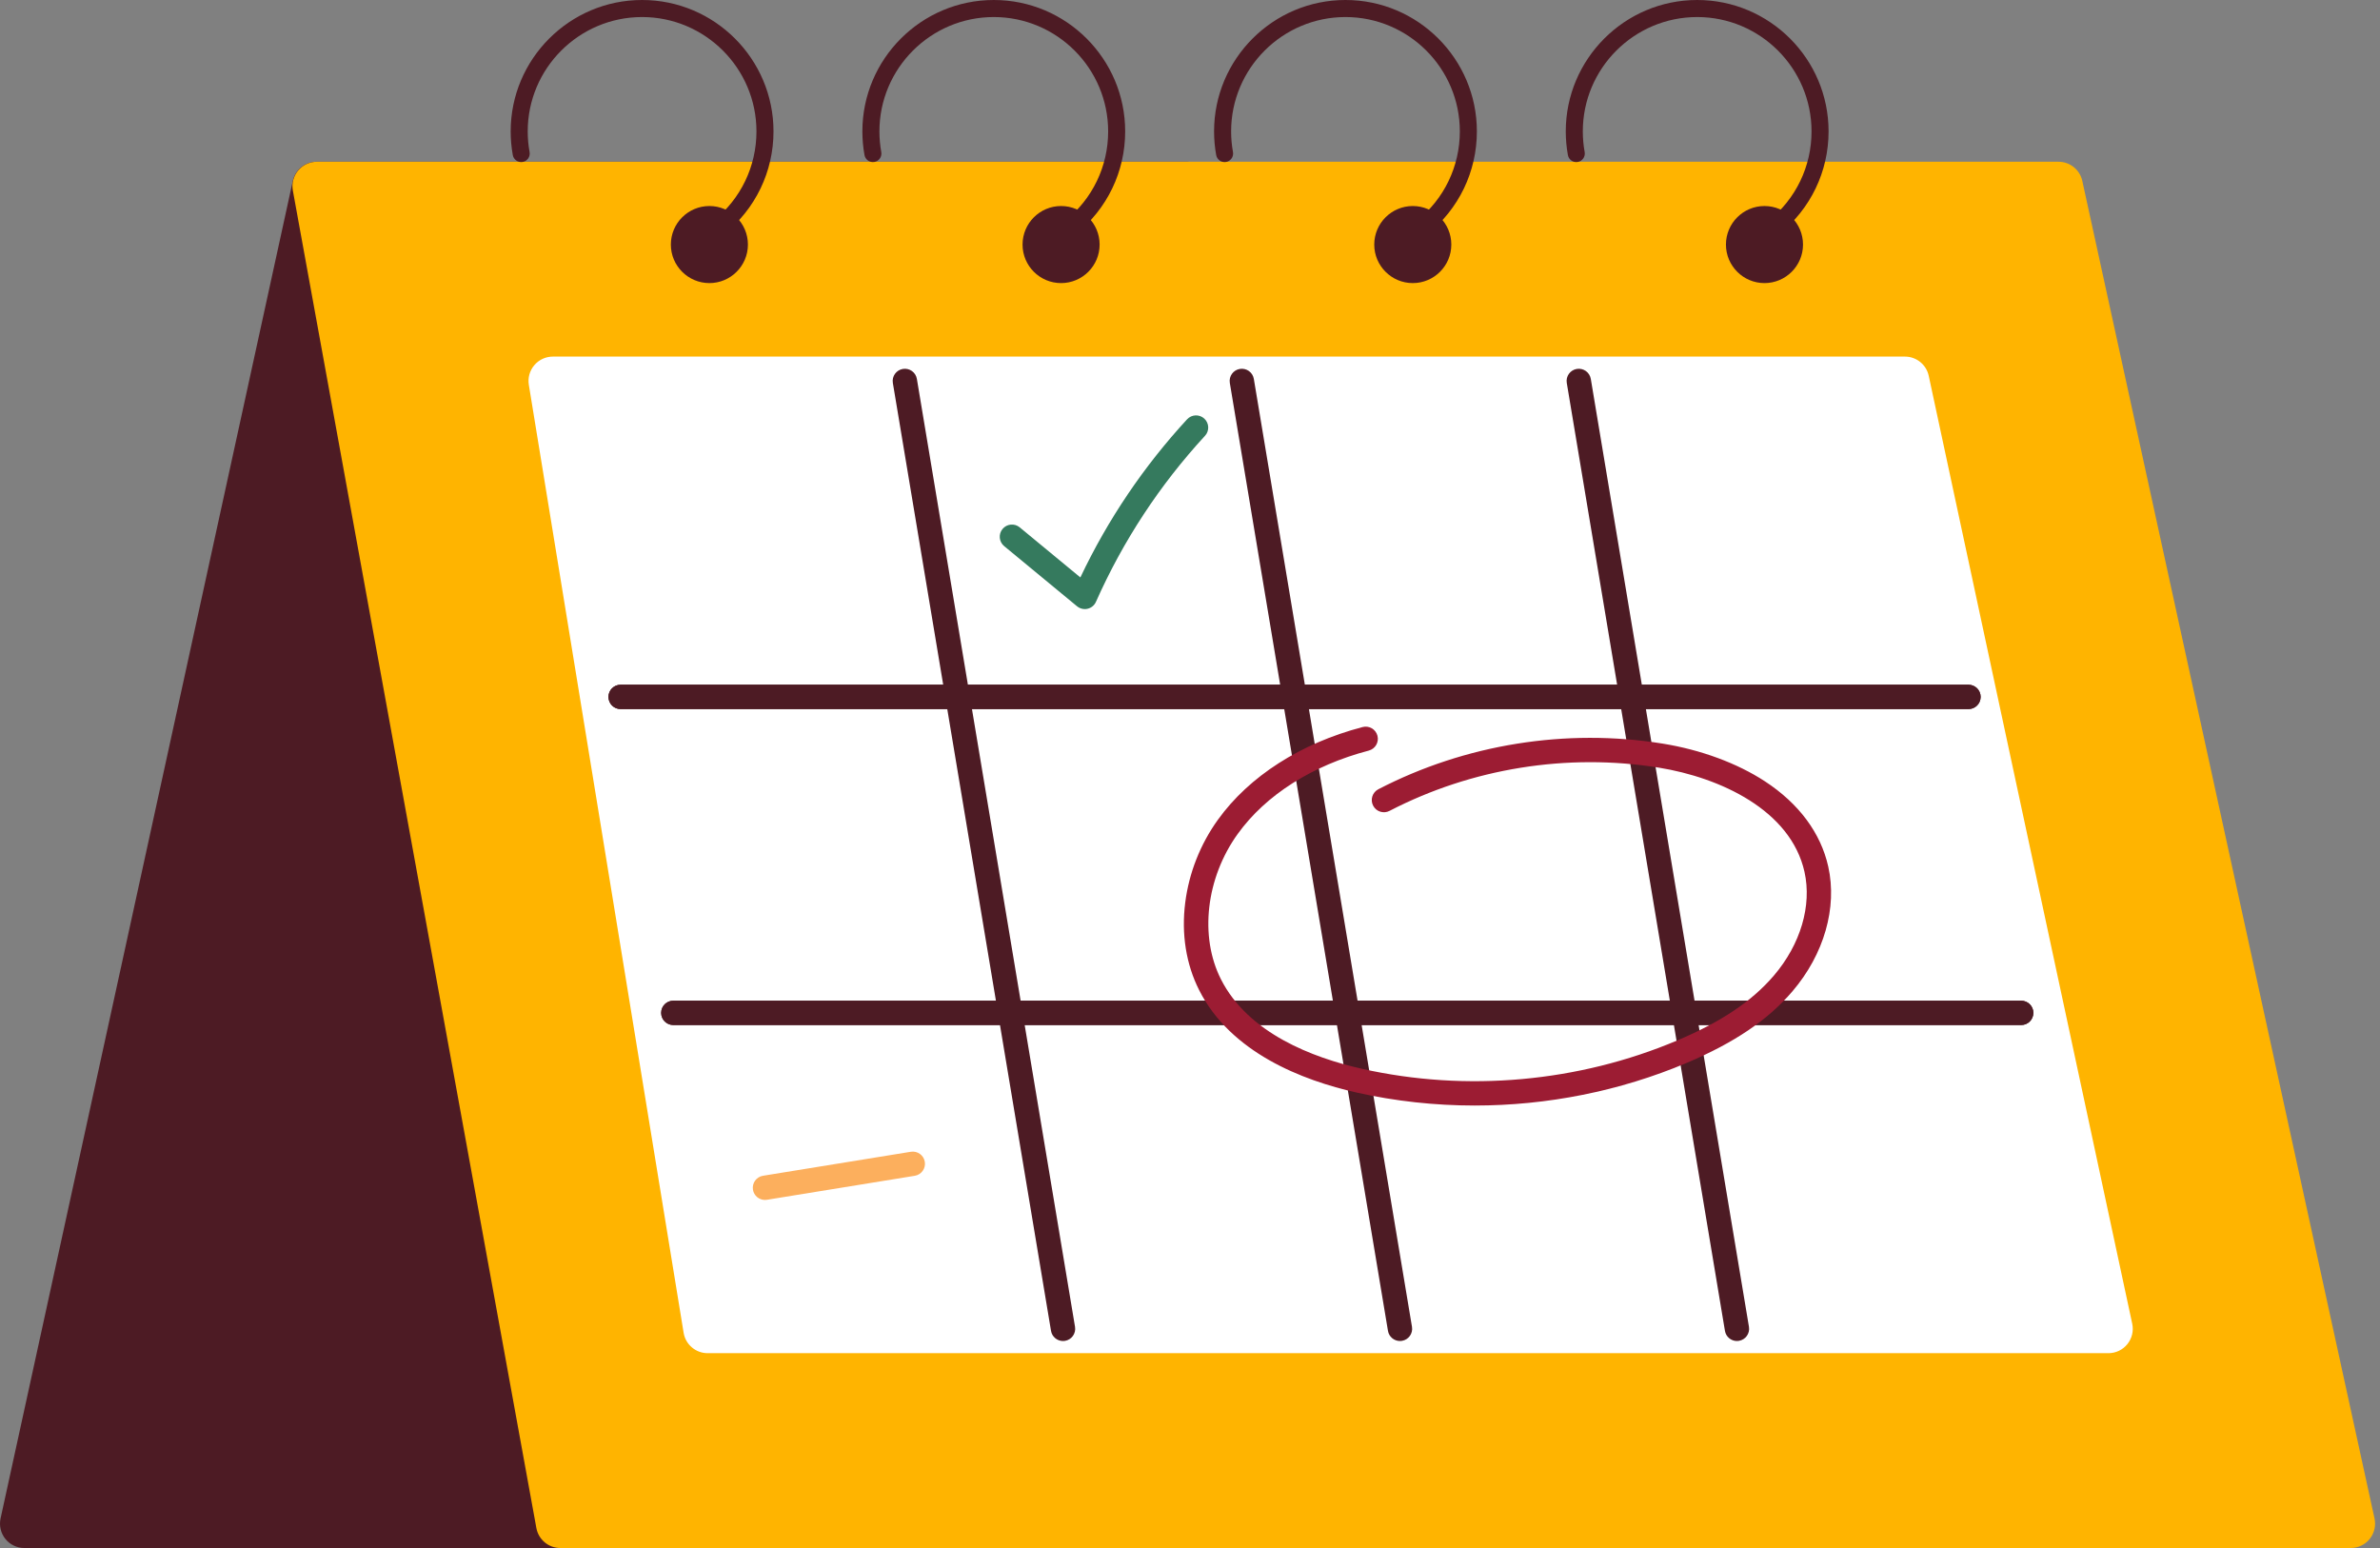 <svg xmlns="http://www.w3.org/2000/svg" width="123" height="80" viewBox="0 0 123 80" fill="none">
<rect x="0" y="0" width="123" height="80" fill="#808080" stroke="none"/>
<path d="M1.258 78.741H48.782L61.367 9.618H16.361L1.258 78.741Z" fill="#4D1B24"/>
<path d="M48.782 80H1.259C0.878 80 0.517 79.827 0.278 79.531C0.039 79.234 -0.052 78.845 0.029 78.473L15.132 9.349C15.258 8.771 15.77 8.359 16.361 8.359H61.368C61.741 8.359 62.095 8.525 62.334 8.812C62.573 9.098 62.673 9.476 62.606 9.843L50.02 78.967C49.911 79.565 49.39 80 48.782 80ZM2.822 77.483H47.732L59.859 10.877H17.375L2.822 77.483Z" fill="#4D1B24"/>
<path d="M121.488 78.741H28.959L16.373 9.618H106.385L121.488 78.741Z" fill="#FFB400"/>
<path d="M121.488 80H28.958C28.35 80 27.829 79.565 27.72 78.967L15.134 9.843C15.068 9.476 15.167 9.098 15.406 8.812C15.646 8.525 15.999 8.359 16.373 8.359H106.385C106.977 8.359 107.488 8.771 107.615 9.349L122.717 78.473C122.799 78.845 122.707 79.234 122.468 79.531C122.229 79.827 121.869 80 121.488 80ZM30.009 77.483H119.925L105.372 10.877H17.881L30.009 77.483Z" fill="#FFB400"/>
<path d="M108.964 68.673H36.572L28.573 19.687H98.448L108.964 68.673Z" fill="white"/>
<path d="M108.964 69.931H36.572C35.955 69.931 35.429 69.484 35.33 68.876L27.331 19.889C27.271 19.525 27.375 19.153 27.614 18.872C27.853 18.59 28.203 18.428 28.573 18.428H98.448C99.041 18.428 99.554 18.842 99.678 19.422L110.195 68.409C110.275 68.78 110.182 69.168 109.943 69.464C109.704 69.76 109.345 69.931 108.964 69.931ZM37.642 67.414H107.407L97.431 20.945H30.054L37.642 67.414Z" fill="white"/>
<path d="M54.937 69.302C54.635 69.302 54.368 69.084 54.317 68.776L46.143 19.79C46.086 19.447 46.318 19.123 46.661 19.066C47.003 19.009 47.328 19.24 47.385 19.583L55.558 68.569C55.615 68.912 55.384 69.236 55.041 69.294C55.006 69.299 54.971 69.302 54.937 69.302Z" fill="#4D1B24"/>
<path d="M72.351 69.302C72.049 69.302 71.782 69.084 71.731 68.776L63.558 19.79C63.501 19.447 63.732 19.123 64.075 19.066C64.418 19.009 64.742 19.24 64.799 19.583L72.972 68.569C73.03 68.912 72.798 69.236 72.455 69.293C72.42 69.299 72.385 69.302 72.351 69.302Z" fill="#4D1B24"/>
<path d="M89.766 69.302C89.463 69.302 89.197 69.084 89.146 68.776L80.972 19.79C80.915 19.447 81.147 19.123 81.489 19.066C81.832 19.009 82.156 19.24 82.214 19.583L90.387 68.569C90.444 68.912 90.213 69.236 89.87 69.293C89.835 69.299 89.8 69.302 89.766 69.302Z" fill="#4D1B24"/>
<path d="M101.732 36.645H32.074C31.726 36.645 31.445 36.363 31.445 36.015C31.445 35.668 31.726 35.386 32.074 35.386H101.732C102.079 35.386 102.361 35.668 102.361 36.015C102.361 36.363 102.079 36.645 101.732 36.645Z" fill="#4D1B24"/>
<path d="M101.732 36.645H32.074C31.726 36.645 31.445 36.363 31.445 36.015C31.445 35.668 31.726 35.386 32.074 35.386H101.732C102.079 35.386 102.361 35.668 102.361 36.015C102.361 36.363 102.079 36.645 101.732 36.645Z" fill="#4D1B24"/>
<path d="M104.456 52.973H34.798C34.451 52.973 34.169 52.692 34.169 52.344C34.169 51.996 34.451 51.715 34.798 51.715H104.456C104.804 51.715 105.086 51.996 105.086 52.344C105.086 52.692 104.804 52.973 104.456 52.973Z" fill="#4D1B24"/>
<path d="M104.456 52.973H34.798C34.451 52.973 34.169 52.692 34.169 52.344C34.169 51.996 34.451 51.715 34.798 51.715H104.456C104.804 51.715 105.086 51.996 105.086 52.344C105.086 52.692 104.804 52.973 104.456 52.973Z" fill="#4D1B24"/>
<path d="M76.212 57.133C74.162 57.133 72.114 56.911 70.115 56.463C67.3 55.831 63.602 54.4 61.972 51.167C61.295 49.826 61.047 48.261 61.254 46.641C61.449 45.106 62.033 43.627 62.942 42.364C64.56 40.114 67.216 38.413 70.42 37.573C70.756 37.485 71.1 37.686 71.188 38.022C71.276 38.358 71.075 38.702 70.739 38.79C67.818 39.556 65.411 41.086 63.964 43.099C62.328 45.372 61.979 48.387 63.096 50.601C64.504 53.394 67.84 54.663 70.391 55.235C75.792 56.447 81.575 55.927 86.674 53.772C88.952 52.81 90.542 51.743 91.677 50.414C93.055 48.801 93.646 46.799 93.257 45.057C92.545 41.867 88.901 40.183 85.728 39.671C81.003 38.909 76.061 39.702 71.813 41.905C71.504 42.066 71.124 41.945 70.965 41.636C70.805 41.328 70.925 40.948 71.233 40.788C75.72 38.462 80.939 37.624 85.928 38.429C87.899 38.747 89.776 39.439 91.212 40.378C92.966 41.524 94.098 43.048 94.485 44.783C94.96 46.909 94.268 49.319 92.634 51.231C91.367 52.714 89.629 53.89 87.164 54.932C83.713 56.39 79.961 57.133 76.212 57.133Z" fill="#9C1C33"/>
<path d="M36.662 14.001C37.414 14.001 38.024 13.391 38.024 12.639C38.024 11.886 37.414 11.276 36.662 11.276C35.909 11.276 35.3 11.886 35.3 12.639C35.3 13.391 35.909 14.001 36.662 14.001Z" fill="#4D1B24"/>
<path d="M36.662 14.63C35.564 14.63 34.67 13.737 34.67 12.639C34.67 11.54 35.564 10.647 36.662 10.647C37.76 10.647 38.653 11.54 38.653 12.639C38.653 13.737 37.76 14.63 36.662 14.63ZM36.662 11.906C36.258 11.906 35.929 12.235 35.929 12.639C35.929 13.043 36.258 13.372 36.662 13.372C37.066 13.372 37.395 13.043 37.395 12.639C37.395 12.235 37.066 11.906 36.662 11.906Z" fill="#4D1B24"/>
<path d="M37.145 12.195C37.016 12.195 36.888 12.139 36.801 12.03C36.649 11.84 36.68 11.563 36.87 11.411C38.283 10.282 39.094 8.598 39.094 6.791C39.094 3.532 36.442 0.881 33.183 0.881C29.924 0.881 27.273 3.532 27.273 6.791C27.273 7.149 27.305 7.508 27.369 7.857C27.413 8.096 27.254 8.326 27.014 8.369C26.775 8.413 26.546 8.254 26.502 8.015C26.429 7.614 26.392 7.202 26.392 6.791C26.392 3.047 29.439 -7.62939e-06 33.183 -7.62939e-06C36.928 -7.62939e-06 39.975 3.047 39.975 6.791C39.975 8.867 39.044 10.802 37.42 12.099C37.339 12.164 37.242 12.195 37.145 12.195Z" fill="#4D1B24"/>
<path d="M54.837 14.001C55.59 14.001 56.2 13.391 56.2 12.639C56.2 11.886 55.59 11.276 54.837 11.276C54.085 11.276 53.475 11.886 53.475 12.639C53.475 13.391 54.085 14.001 54.837 14.001Z" fill="#4D1B24"/>
<path d="M54.837 14.63C53.739 14.63 52.846 13.737 52.846 12.639C52.846 11.54 53.739 10.647 54.837 10.647C55.936 10.647 56.829 11.54 56.829 12.639C56.829 13.737 55.936 14.63 54.837 14.63ZM54.837 11.906C54.433 11.906 54.105 12.235 54.105 12.639C54.105 13.043 54.433 13.372 54.837 13.372C55.242 13.372 55.57 13.043 55.57 12.639C55.57 12.235 55.242 11.906 54.837 11.906Z" fill="#4D1B24"/>
<path d="M55.321 12.195C55.192 12.195 55.064 12.139 54.977 12.03C54.825 11.84 54.856 11.563 55.046 11.411C56.459 10.282 57.27 8.598 57.27 6.791C57.27 3.532 54.618 0.881 51.359 0.881C48.1 0.881 45.449 3.532 45.449 6.791C45.449 7.149 45.481 7.508 45.545 7.857C45.588 8.096 45.43 8.326 45.19 8.369C44.951 8.413 44.721 8.254 44.678 8.015C44.605 7.614 44.568 7.202 44.568 6.791C44.568 3.047 47.614 -7.62939e-06 51.359 -7.62939e-06C55.104 -7.62939e-06 58.15 3.047 58.15 6.791C58.15 8.867 57.219 10.802 55.596 12.099C55.515 12.164 55.418 12.195 55.321 12.195Z" fill="#4D1B24"/>
<path d="M73.013 14.001C73.766 14.001 74.376 13.391 74.376 12.639C74.376 11.886 73.766 11.276 73.013 11.276C72.261 11.276 71.651 11.886 71.651 12.639C71.651 13.391 72.261 14.001 73.013 14.001Z" fill="#4D1B24"/>
<path d="M73.013 14.63C71.915 14.63 71.022 13.737 71.022 12.639C71.022 11.54 71.915 10.647 73.013 10.647C74.112 10.647 75.005 11.54 75.005 12.639C75.005 13.737 74.112 14.63 73.013 14.63ZM73.013 11.906C72.609 11.906 72.281 12.235 72.281 12.639C72.281 13.043 72.609 13.372 73.013 13.372C73.418 13.372 73.746 13.043 73.746 12.639C73.746 12.235 73.418 11.906 73.013 11.906Z" fill="#4D1B24"/>
<path d="M73.497 12.195C73.368 12.195 73.24 12.139 73.153 12.03C73.001 11.84 73.032 11.563 73.222 11.411C74.635 10.282 75.445 8.598 75.445 6.791C75.445 3.532 72.794 0.881 69.535 0.881C66.276 0.881 63.625 3.532 63.625 6.791C63.625 7.149 63.657 7.508 63.721 7.857C63.764 8.096 63.606 8.326 63.366 8.369C63.127 8.413 62.898 8.254 62.854 8.015C62.781 7.614 62.744 7.202 62.744 6.791C62.744 3.047 65.79 2.28882e-05 69.535 2.28882e-05C73.28 2.28882e-05 76.326 3.047 76.326 6.791C76.326 8.867 75.395 10.802 73.772 12.099C73.691 12.164 73.594 12.195 73.497 12.195Z" fill="#4D1B24"/>
<path d="M91.189 14.001C91.942 14.001 92.552 13.391 92.552 12.639C92.552 11.886 91.942 11.276 91.189 11.276C90.437 11.276 89.827 11.886 89.827 12.639C89.827 13.391 90.437 14.001 91.189 14.001Z" fill="#4D1B24"/>
<path d="M91.189 14.63C90.091 14.63 89.198 13.737 89.198 12.639C89.198 11.54 90.091 10.647 91.189 10.647C92.288 10.647 93.181 11.54 93.181 12.639C93.181 13.737 92.288 14.63 91.189 14.63ZM91.189 11.906C90.785 11.906 90.457 12.235 90.457 12.639C90.457 13.043 90.785 13.372 91.189 13.372C91.594 13.372 91.922 13.043 91.922 12.639C91.922 12.235 91.594 11.906 91.189 11.906Z" fill="#4D1B24"/>
<path d="M91.673 12.195C91.544 12.195 91.416 12.139 91.329 12.03C91.177 11.84 91.208 11.563 91.398 11.411C92.811 10.282 93.621 8.598 93.621 6.791C93.621 3.532 90.97 0.881 87.711 0.881C84.452 0.881 81.801 3.532 81.801 6.791C81.801 7.149 81.833 7.508 81.897 7.857C81.94 8.096 81.781 8.326 81.542 8.369C81.303 8.413 81.073 8.254 81.03 8.015C80.957 7.614 80.92 7.202 80.92 6.791C80.92 3.047 83.966 2.28882e-05 87.711 2.28882e-05C91.456 2.28882e-05 94.502 3.047 94.502 6.791C94.502 8.867 93.571 10.802 91.948 12.099C91.867 12.164 91.77 12.195 91.673 12.195Z" fill="#4D1B24"/>
<path d="M56.064 31.477C55.919 31.477 55.777 31.427 55.663 31.333L51.896 28.223C51.628 28.001 51.59 27.605 51.812 27.337C52.033 27.069 52.43 27.031 52.698 27.252L55.834 29.841C57.251 26.852 59.104 24.107 61.349 21.67C61.585 21.414 61.983 21.398 62.239 21.633C62.494 21.869 62.511 22.267 62.275 22.522C59.937 25.061 58.04 27.948 56.639 31.103C56.559 31.283 56.4 31.415 56.208 31.46C56.16 31.471 56.112 31.477 56.064 31.477Z" fill="#357A5E"/>
<path d="M39.533 62.012C39.23 62.012 38.963 61.793 38.913 61.484C38.857 61.141 39.09 60.817 39.433 60.762L47.074 59.522C47.416 59.467 47.74 59.7 47.795 60.042C47.851 60.386 47.618 60.709 47.275 60.764L39.635 62.004C39.601 62.01 39.567 62.012 39.533 62.012Z" fill="#FCAF5D"/>
</svg>

